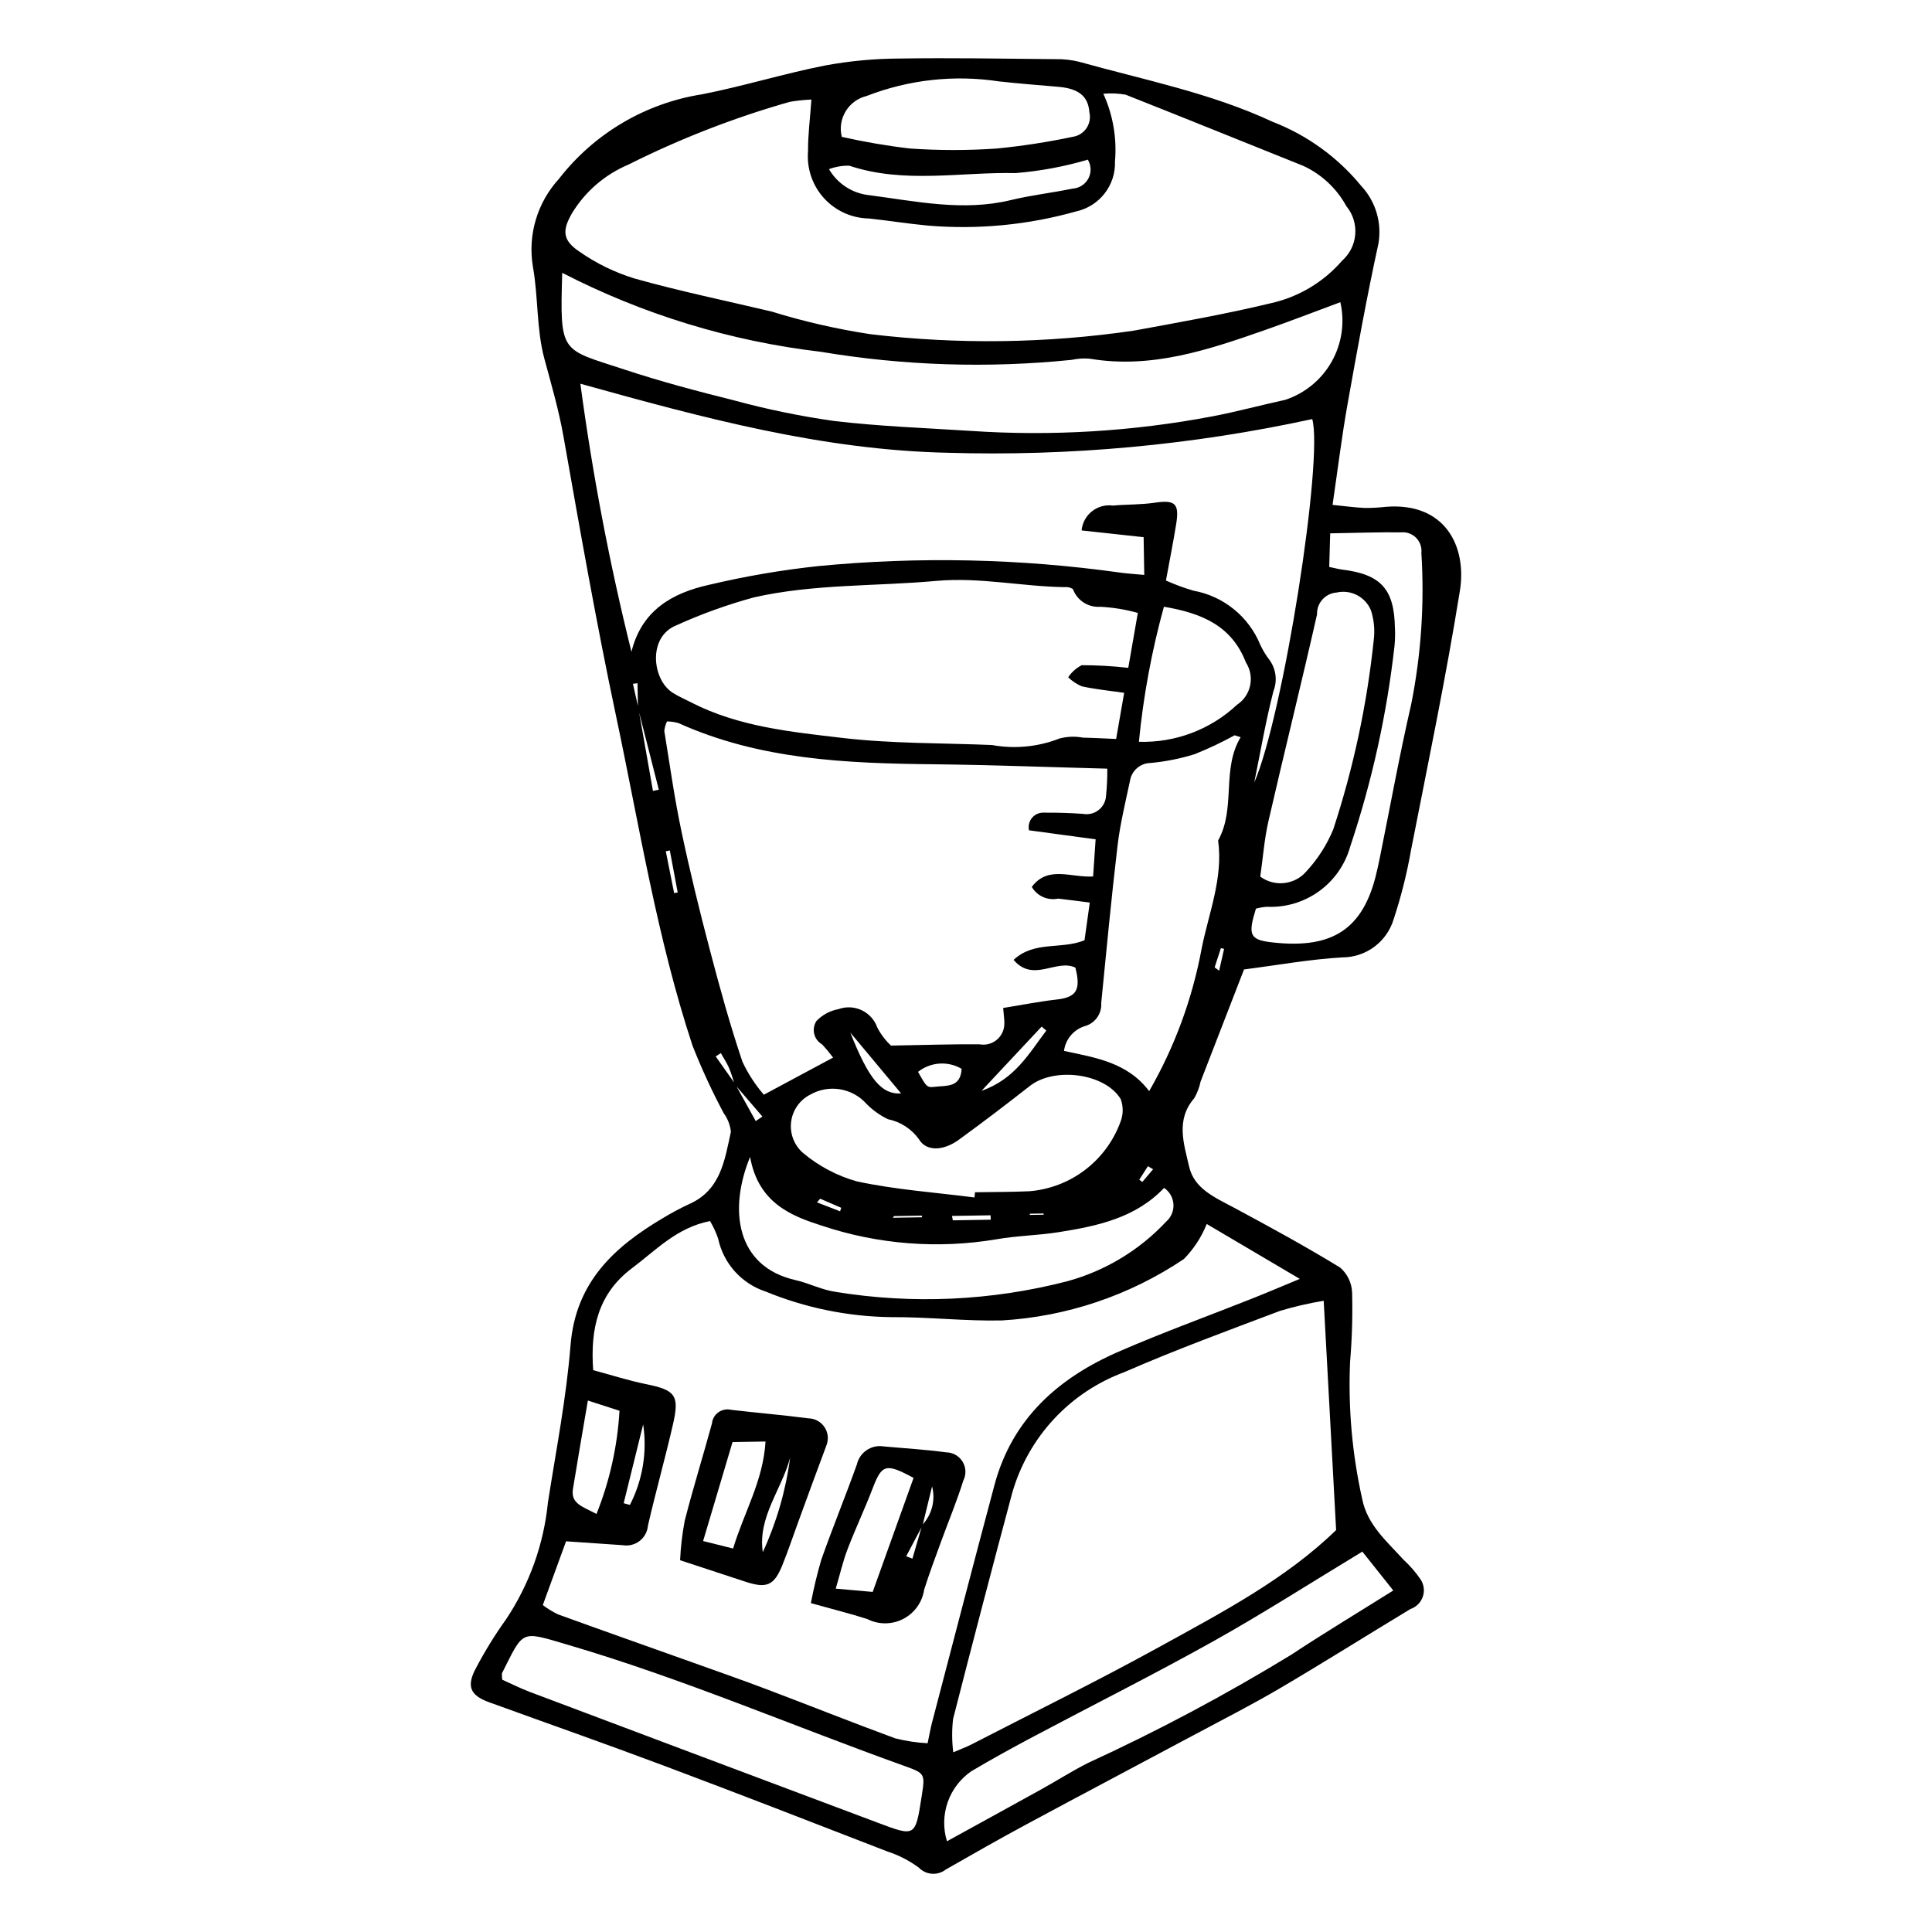 <?xml version="1.0" encoding="UTF-8"?>
<!-- Uploaded to: ICON Repo, www.svgrepo.com, Generator: ICON Repo Mixer Tools -->
<svg fill="#000000" width="800px" height="800px" version="1.1" viewBox="144 144 512 512" xmlns="http://www.w3.org/2000/svg">
 <g>
  <path d="m497.14 277.8c3.5 0.348 6.031 0.711 8.57 0.812v0.004c1.859 0.008 3.711-0.094 5.559-0.305 15.723-1.25 21.508 10.496 19.617 22.258-3.695 22.98-8.457 45.789-12.934 68.637-1.086 6.211-2.621 12.332-4.594 18.32-1.781 6.047-7.336 10.199-13.645 10.191-8.633 0.508-17.203 2.066-26.035 3.199-3.711 9.578-7.617 19.645-11.512 29.715v0.004c-0.324 1.555-0.895 3.047-1.688 4.422-4.981 5.734-2.699 12.133-1.355 18.082 1.332 5.891 6.863 8.211 11.809 10.859 9.527 5.109 19.031 10.293 28.246 15.934h-0.004c1.938 1.691 3.082 4.117 3.152 6.688 0.156 6.09-0.023 12.18-0.539 18.25-0.535 12.195 0.539 24.406 3.199 36.32 1.352 6.93 6.531 11.258 10.93 16.121 1.742 1.59 3.289 3.379 4.609 5.332 0.863 1.355 1.055 3.039 0.516 4.555-0.539 1.516-1.742 2.703-3.269 3.215-11.555 6.977-22.98 14.18-34.617 21.02-7.516 4.418-15.301 8.375-22.992 12.488-14.695 7.856-29.434 15.629-44.105 23.527-7.203 3.879-14.316 7.93-21.418 11.996-2.148 1.676-5.215 1.469-7.121-0.484-2.531-1.875-5.356-3.328-8.355-4.301-19.727-7.656-39.453-15.316-59.266-22.75-15.367-5.766-30.855-11.199-46.285-16.797-5.027-1.824-6.082-4.269-3.453-9.094v-0.004c2.344-4.453 4.988-8.742 7.918-12.832 6.203-9.273 10.023-19.93 11.129-31.031 2.168-13.863 4.875-27.695 5.992-41.652 1.332-16.664 11.508-26.035 24.543-33.727v0.004c2.266-1.375 4.609-2.621 7.012-3.734 8.285-3.727 9.301-11.668 10.941-19.105-0.188-1.793-0.852-3.504-1.918-4.957-3.09-5.797-5.848-11.766-8.254-17.879-9.398-28.48-14.059-58.109-20.262-87.348-5.211-24.574-9.559-49.336-13.93-74.074-1.246-7.059-3.238-13.816-5.086-20.688-2.106-7.828-1.57-16.328-3.031-24.379-1.379-8.379 1.164-16.926 6.894-23.191 9.34-12.055 22.938-20.082 38-22.438 10.887-2.144 21.543-5.445 32.43-7.606 6.512-1.207 13.121-1.832 19.742-1.863 13.77-0.215 27.547 0.035 41.32 0.164 2.125-0.051 4.242 0.176 6.309 0.676 17.281 4.832 35.004 8.285 51.398 15.949v-0.004c9.156 3.551 17.238 9.41 23.461 17.008 3.816 4.106 5.488 9.762 4.523 15.285-3.094 14.16-5.668 28.438-8.211 42.711-1.512 8.496-2.555 17.078-3.941 26.496zm-158.33 153.44 5.473 9.859 1.762-1.203c-2.449-2.848-4.898-5.699-7.348-8.547-0.504-1.48-0.91-3.004-1.539-4.43-0.59-1.332-1.414-2.559-2.133-3.832l-1.359 0.879zm-25.668-99.766c1.301 7.375 2.598 14.754 3.898 22.129l1.555-0.328c-1.848-7.238-3.691-14.48-5.535-21.723l-0.109-6.488-1.219 0.148zm76.684 274.51c0.527-2.477 0.785-4.016 1.18-5.516 5.496-20.984 10.941-41.98 16.543-62.938 4.695-17.559 16.938-28.375 32.914-35.332 11.637-5.066 23.598-9.391 35.398-14.078 4.031-1.602 8.02-3.305 12.602-5.199l-24.66-14.547-0.004-0.004c-1.383 3.461-3.438 6.613-6.047 9.277-14.34 9.645-31.004 15.27-48.258 16.285-9.762 0.215-19.551-0.941-29.32-0.875-11.398-0.137-22.668-2.434-33.211-6.762-3.156-1.027-5.984-2.867-8.207-5.332-2.219-2.465-3.75-5.473-4.441-8.719-0.555-1.617-1.273-3.176-2.144-4.648-8.832 1.73-14.348 7.754-20.656 12.469-9.027 6.746-11.098 16.086-10.316 27.035 4.859 1.309 9.383 2.769 14.012 3.711 7.719 1.57 8.906 2.914 7.156 10.562-2.062 9.016-4.586 17.93-6.656 26.941v0.004c-0.137 1.602-0.941 3.078-2.215 4.059-1.277 0.984-2.906 1.387-4.492 1.113-4.953-0.328-9.902-0.68-14.992-1.027-2.094 5.742-4.07 11.168-6.164 16.906l0.004-0.004c1.262 0.957 2.617 1.781 4.043 2.469 11.691 4.242 23.426 8.371 35.137 12.555 6.719 2.398 13.453 4.754 20.125 7.277 11.387 4.305 22.691 8.82 34.113 13.027 2.805 0.699 5.672 1.133 8.559 1.289zm46.574-437.14c2.551 5.609 3.613 11.785 3.082 17.926 0.227 6.281-4.051 11.836-10.184 13.227-12.758 3.609-26.062 4.894-39.273 3.797-5.262-0.48-10.484-1.332-15.738-1.891-4.559-0.074-8.879-2.027-11.941-5.406-3.062-3.375-4.586-7.867-4.211-12.41-0.027-4.375 0.555-8.754 0.898-13.699-1.922 0.074-3.836 0.273-5.734 0.602-14.758 4.195-29.086 9.773-42.801 16.652-6.16 2.598-11.352 7.062-14.848 12.762-2.695 4.621-2.617 7.227 1.832 10.234 4.512 3.164 9.492 5.59 14.762 7.195 11.953 3.356 24.141 5.867 36.234 8.73 8.566 2.652 17.324 4.656 26.191 6.004 23.16 2.754 46.582 2.445 69.66-0.918 12.211-2.234 24.457-4.398 36.52-7.305 7.312-1.637 13.906-5.582 18.812-11.246 4.215-3.719 4.723-10.109 1.148-14.449-2.559-4.691-6.559-8.438-11.406-10.684-15.699-6.289-31.367-12.652-47.094-18.871-1.949-0.344-3.938-0.426-5.91-0.25zm1.047 178.86c-15.965-0.418-31-1.004-46.039-1.164-23.102-0.242-46.043-1.184-67.605-10.914-0.988-0.285-2.008-0.434-3.035-0.441-0.391 0.797-0.633 1.656-0.719 2.539 1.434 8.852 2.684 17.742 4.527 26.512 2.227 10.582 4.805 21.098 7.555 31.555 2.609 9.93 5.34 19.852 8.621 29.57 1.48 3.164 3.391 6.109 5.676 8.75l18.348-9.84h0.004c-0.902-1.207-1.863-2.367-2.883-3.477-1.055-0.594-1.82-1.594-2.113-2.769-0.289-1.176-0.086-2.422 0.57-3.441 1.562-1.633 3.598-2.734 5.816-3.144 2.012-0.738 4.234-0.641 6.172 0.27 1.938 0.91 3.43 2.559 4.144 4.574 0.93 1.797 2.16 3.422 3.633 4.805 8.848-0.148 16.152-0.402 23.457-0.34 1.633 0.305 3.312-0.133 4.586-1.195 1.273-1.062 2.008-2.637 2.004-4.297 0.02-1.156-0.168-2.316-0.316-4.137 5.055-0.812 9.625-1.723 14.242-2.246 5.176-0.586 6.414-2.555 4.894-8.449-5.043-2.402-11.152 4.086-16.371-2.047 5.488-5.125 12.508-2.668 18.793-5.195l1.398-10c-3.203-0.402-5.797-0.75-8.391-1.047l0.004 0.004c-2.754 0.578-5.566-0.668-6.984-3.098 4.293-5.766 10.418-2.402 16.25-2.769l0.668-9.844-17.652-2.391v0.004c-0.266-1.184 0.043-2.422 0.832-3.344s1.969-1.418 3.18-1.34c3.434-0.027 6.875 0.078 10.297 0.324 1.457 0.273 2.965-0.094 4.133-1.012 1.168-0.914 1.883-2.289 1.969-3.769 0.246-2.391 0.359-4.793 0.332-7.195zm-6.812-63.133v-0.004c0.184-1.992 1.176-3.824 2.746-5.066 1.566-1.246 3.578-1.797 5.559-1.52 3.676-0.324 7.406-0.219 11.047-0.754 5.453-0.801 6.606 0.156 5.695 5.773-0.793 4.875-1.758 9.719-2.695 14.844v-0.004c2.363 1.066 4.797 1.969 7.285 2.691 7.988 1.445 14.68 6.879 17.738 14.398 0.68 1.441 1.516 2.801 2.488 4.059 1.68 2.387 2.047 5.453 0.977 8.168-2.059 7.988-3.441 16.152-5.094 24.246 7.672-17.527 18.383-85.832 15.375-96.344-31.742 6.902-64.211 9.902-96.684 8.926-33.188-0.734-64.59-9.191-97.266-18.297 3.195 23.91 7.715 47.625 13.535 71.039 2.707-11.016 10.852-15.59 20.555-17.746h0.004c9.512-2.258 19.16-3.91 28.883-4.957 26.637-2.574 53.48-2 79.984 1.707 1.957 0.281 3.941 0.387 6.473 0.625l-0.168-10c-5.426-0.59-10.527-1.145-16.438-1.789zm64.16 204.15-0.004-0.004c-3.91 0.645-7.781 1.539-11.578 2.68-13.844 5.238-27.762 10.328-41.312 16.258-14.434 5.34-25.457 17.246-29.672 32.051-5.332 19.926-10.551 39.879-15.66 59.863h0.004c-0.336 2.93-0.316 5.887 0.051 8.812 2.359-1.012 3.578-1.445 4.723-2.035 16.691-8.609 33.562-16.895 50.004-25.957 16.582-9.141 33.461-17.984 46.734-30.91-1.098-20.262-2.152-39.73-3.293-60.762zm-49.262-182.29c-3.246-0.914-6.582-1.461-9.945-1.629-3.195 0.23-6.152-1.684-7.25-4.688-0.656-0.438-1.445-0.617-2.227-0.516-11.34-0.168-22.469-2.691-34-1.652-16.078 1.453-32.395 0.777-48.238 4.348-7.078 1.922-13.988 4.41-20.668 7.438-7.625 3.078-6.375 14.441-0.906 17.871 1.562 0.98 3.273 1.727 4.922 2.57 12.535 6.426 26.379 7.777 39.957 9.375 13.121 1.547 26.449 1.336 39.691 1.887 6.004 1.102 12.199 0.508 17.887-1.719 2.039-0.547 4.172-0.625 6.246-0.234 2.848 0.055 5.695 0.219 8.781 0.348l2.133-12.227c-4.152-0.602-7.746-0.949-11.246-1.723-1.328-0.574-2.543-1.383-3.59-2.387 0.898-1.363 2.141-2.473 3.598-3.211 4.117 0.004 8.234 0.238 12.324 0.703zm-152.54-90.133c-0.629 21.727-0.43 20.051 16.559 25.652 9.527 3.144 19.258 5.734 29 8.156v0.004c8.656 2.352 17.445 4.168 26.324 5.43 12.078 1.449 24.281 1.871 36.438 2.656 21.398 1.438 42.895 0.141 63.965-3.856 6.492-1.242 12.887-2.984 19.352-4.387 5.211-1.73 9.586-5.34 12.281-10.121s3.516-10.398 2.297-15.75c-6.668 2.473-13.289 5.043-19.992 7.387-15.027 5.25-30.094 10.359-46.457 7.582h-0.004c-1.586-0.133-3.184-0.027-4.738 0.312-22.164 2.266-44.531 1.547-66.5-2.137-23.914-2.809-47.125-9.895-68.523-20.93zm179.79 123.06-1.605-0.5c-3.434 1.898-6.984 3.574-10.629 5.019-3.777 1.172-7.664 1.949-11.602 2.316-2.746 0.023-5.07 2.031-5.492 4.746-1.203 5.676-2.602 11.344-3.285 17.09-1.648 13.891-2.953 27.82-4.336 41.742v0.004c0.199 2.715-1.477 5.219-4.062 6.074-3.106 0.84-5.394 3.465-5.805 6.652 8.473 1.816 16.82 3.051 22.574 10.664h-0.004c6.746-11.703 11.445-24.473 13.902-37.754 1.887-9.48 5.742-18.684 4.375-28.668 4.777-8.629 0.832-18.82 5.969-27.387zm-195.67 249.79c2.516 1.121 4.871 2.316 7.332 3.242 30.68 11.555 61.363 23.09 92.059 34.605 10.07 3.793 10.066 3.84 11.723-6.812 0.938-6.027 1-6.199-4.328-8.109-29.844-10.695-59.027-23.27-89.488-32.211-12.598-3.695-11.531-4.031-17.395 7.59-0.043 0.566-0.008 1.137 0.098 1.695zm125.13-127.81 0.145-1.379c4.754-0.078 9.512-0.059 14.258-0.262l0.004 0.004c5.406-0.41 10.582-2.375 14.898-5.66 4.316-3.285 7.59-7.746 9.43-12.848 0.723-1.91 0.727-4.019 0.016-5.934-4.191-6.883-17.582-8.559-24.062-3.477-6.203 4.863-12.473 9.645-18.852 14.277-4.027 2.926-8.605 3.195-10.566-0.18-1.977-2.723-4.898-4.606-8.191-5.281-2.121-1.016-4.051-2.394-5.699-4.074-3.773-4.223-9.984-5.238-14.906-2.434-2.766 1.406-4.66 4.094-5.055 7.172-0.398 3.078 0.754 6.152 3.074 8.215 4.184 3.527 9.07 6.117 14.336 7.598 10.223 2.199 20.762 2.93 31.172 4.262zm102.79 93.855c-13.68 8.273-26.309 16.387-39.383 23.699-15.68 8.766-31.754 16.816-47.625 25.242-5.606 2.977-11.176 6.027-16.629 9.27-2.906 2.004-5.098 4.883-6.258 8.219-1.156 3.336-1.223 6.953-0.184 10.328 8.383-4.613 16.695-9.16 24.984-13.754 4.16-2.305 8.18-4.875 12.422-7.012h-0.004c18.492-8.488 36.469-18.059 53.836-28.664 8.574-5.672 17.391-10.973 27.039-17.031zm-162.25-104.6c-5.699 13.816-3.828 29.051 12.023 32.641 3.598 0.816 7.016 2.621 10.633 3.117v0.004c20.438 3.332 41.34 2.375 61.387-2.809 10.031-2.734 19.105-8.203 26.207-15.797 1.328-1.148 2.047-2.852 1.941-4.602-0.105-1.754-1.02-3.359-2.477-4.34-7.59 7.996-17.699 10.102-27.934 11.727-5.461 0.867-11.055 0.93-16.496 1.887-15.461 2.602-31.324 1.371-46.199-3.582-7.969-2.555-16.895-5.906-19.086-18.246zm135.2-74.285c3.785 2.789 9.078 2.211 12.168-1.332 3.031-3.262 5.453-7.035 7.16-11.145 5.371-16.34 8.973-33.211 10.754-50.32 0.316-2.617 0.059-5.269-0.754-7.777-1.48-3.586-5.332-5.574-9.113-4.707-2.992 0.23-5.273 2.777-5.168 5.781-4.137 18.293-8.68 36.496-12.875 54.777-1.102 4.812-1.465 9.793-2.172 14.723zm-1.152 8.5c-2.133 6.883-1.68 8.238 4.133 8.91 14.922 1.723 23.711-2.492 27.527-17.199 0.465-1.789 0.848-3.602 1.215-5.414 2.731-13.457 5.168-26.98 8.25-40.355l0.004-0.004c2.652-13.23 3.566-26.75 2.719-40.215 0.164-1.477-0.352-2.953-1.395-4.012-1.047-1.059-2.512-1.59-3.996-1.445-6.012-0.07-12.023 0.152-18.773 0.266l-0.258 8.902c1.816 0.379 2.578 0.602 3.356 0.695 10.301 1.242 13.871 5.141 14.051 15.402l0.004-0.004c0.082 1.59 0.047 3.18-0.102 4.762-2.027 18.113-5.965 35.965-11.746 53.25-1.328 4.758-4.231 8.926-8.23 11.824-4.004 2.898-8.867 4.359-13.805 4.137-0.996 0.059-1.988 0.223-2.949 0.496zm-109.75-204.54c5.945 1.34 11.957 2.371 18.012 3.082 7.656 0.535 15.344 0.543 23.004 0.012 6.801-0.664 13.559-1.707 20.242-3.117 1.469-0.23 2.773-1.062 3.602-2.293 0.828-1.234 1.102-2.758 0.754-4.203-0.297-4.199-2.789-6.281-8.191-6.742-5.258-0.449-10.523-0.859-15.77-1.438-11.836-1.801-23.938-0.465-35.098 3.879-2.309 0.559-4.297 2.016-5.527 4.047-1.23 2.031-1.602 4.469-1.027 6.773zm85.367 124.52c-3.234 11.719-5.453 23.695-6.629 35.793 9.625 0.297 18.973-3.231 26-9.812 3.727-2.465 4.773-7.469 2.352-11.223-3.731-9.652-11.551-13.039-21.723-14.758zm-20.16-118.48c-6.231 1.84-12.633 3.031-19.109 3.559-14.691-0.32-29.582 2.891-44.105-1.957-1.832-0.043-3.66 0.266-5.379 0.91 2.211 3.82 6.102 6.371 10.484 6.879 12.504 1.617 24.988 4.402 37.711 1.32 5.371-1.301 10.906-1.914 16.328-3.031v-0.004c1.777-0.094 3.375-1.113 4.211-2.684 0.832-1.574 0.777-3.469-0.141-4.992zm-130.21 358.9c3.496-8.727 5.551-17.961 6.094-27.348l-8.383-2.703c-1.422 8.391-2.738 15.887-3.949 23.398-0.633 3.926 2.461 4.66 6.238 6.652zm119.21-128.1-1.246-1.047c-5.047 5.391-10.094 10.781-15.926 17.012 8.934-3.129 12.621-9.992 17.172-15.965zm-51.945 0.531c4.91 12.441 8.348 16.477 13.453 16.121-4.644-5.566-9.051-10.844-13.453-16.121zm29.496 9.605v0.004c-3.648-2.141-8.23-1.82-11.543 0.801 2.269 4.055 2.289 4.223 4.641 3.941 2.922-0.344 6.633 0.27 6.902-4.742zm-89.559 115.12 1.645 0.449h0.004c3.383-6.57 4.613-14.035 3.516-21.344zm87.008-76.133 0.219 1.168 10.059-0.168-0.051-1.168zm-73.637-85.547 0.949-0.172-2.09-11.129-1.07 0.207zm38.707 80.98-0.852 0.973 6.121 2.367 0.312-0.922zm19.562 4.613-0.305 0.441 7.707-0.129 0.02-0.434zm84.969-65.922 1.195 0.891 1.312-5.789-0.848-0.191zm-16.305 53.504-1.375-0.809-2.297 3.59 0.824 0.574zm-32.672 11.785 0.008 0.324 3.652-0.062-0.004-0.324z"/>
  <path d="m324.23 557.48c0.164-3.512 0.57-7.004 1.227-10.461 2.203-8.645 4.875-17.168 7.215-25.781v0.004c0.113-1.191 0.738-2.277 1.715-2.973 0.977-0.695 2.203-0.934 3.367-0.652 6.805 0.805 13.637 1.355 20.426 2.254h0.004c1.727 0.012 3.34 0.879 4.305 2.312s1.16 3.25 0.523 4.856c-2.582 6.856-5.07 13.746-7.59 20.625-1.363 3.715-2.613 7.473-4.098 11.137-2.188 5.406-4.156 6.219-9.789 4.363-5.215-1.715-10.43-3.426-17.305-5.684zm6.098-5.09 7.953 1.984c2.852-9.508 7.984-17.93 8.59-28.359l-8.742 0.148c-2.531 8.512-4.996 16.805-7.797 26.227zm23.051-22.062c-2.211 8.418-8.594 15.633-7.234 25.012l0.004 0.004c3.656-7.926 6.098-16.359 7.234-25.016z"/>
  <path d="m358.89 568.85c0.734-3.902 1.664-7.769 2.785-11.582 2.984-8.434 6.379-16.723 9.395-25.145h0.004c0.723-3.238 3.852-5.348 7.129-4.805 5.512 0.504 11.047 0.82 16.527 1.57h-0.004c1.789 0.012 3.441 0.949 4.371 2.477 0.93 1.527 1 3.426 0.188 5.019-1.734 5.539-3.984 10.914-5.969 16.371-1.516 4.164-3.078 8.316-4.41 12.543-0.5 3.316-2.559 6.195-5.539 7.734-2.981 1.539-6.519 1.555-9.512 0.039-4.465-1.438-9.031-2.559-14.965-4.223zm29.602-20.621-4.336 8.199 1.648 0.633 2.586-8.918v0.004c2.578-2.734 3.57-6.602 2.625-10.238-0.84 3.438-1.684 6.879-2.523 10.324zm-2.387-12.57c-7.367-3.981-8.395-3.609-10.844 2.781-2.082 5.43-4.574 10.699-6.656 16.129-1.184 3.086-1.918 6.344-3.125 10.438l9.793 0.867z"/>
 </g>
</svg>